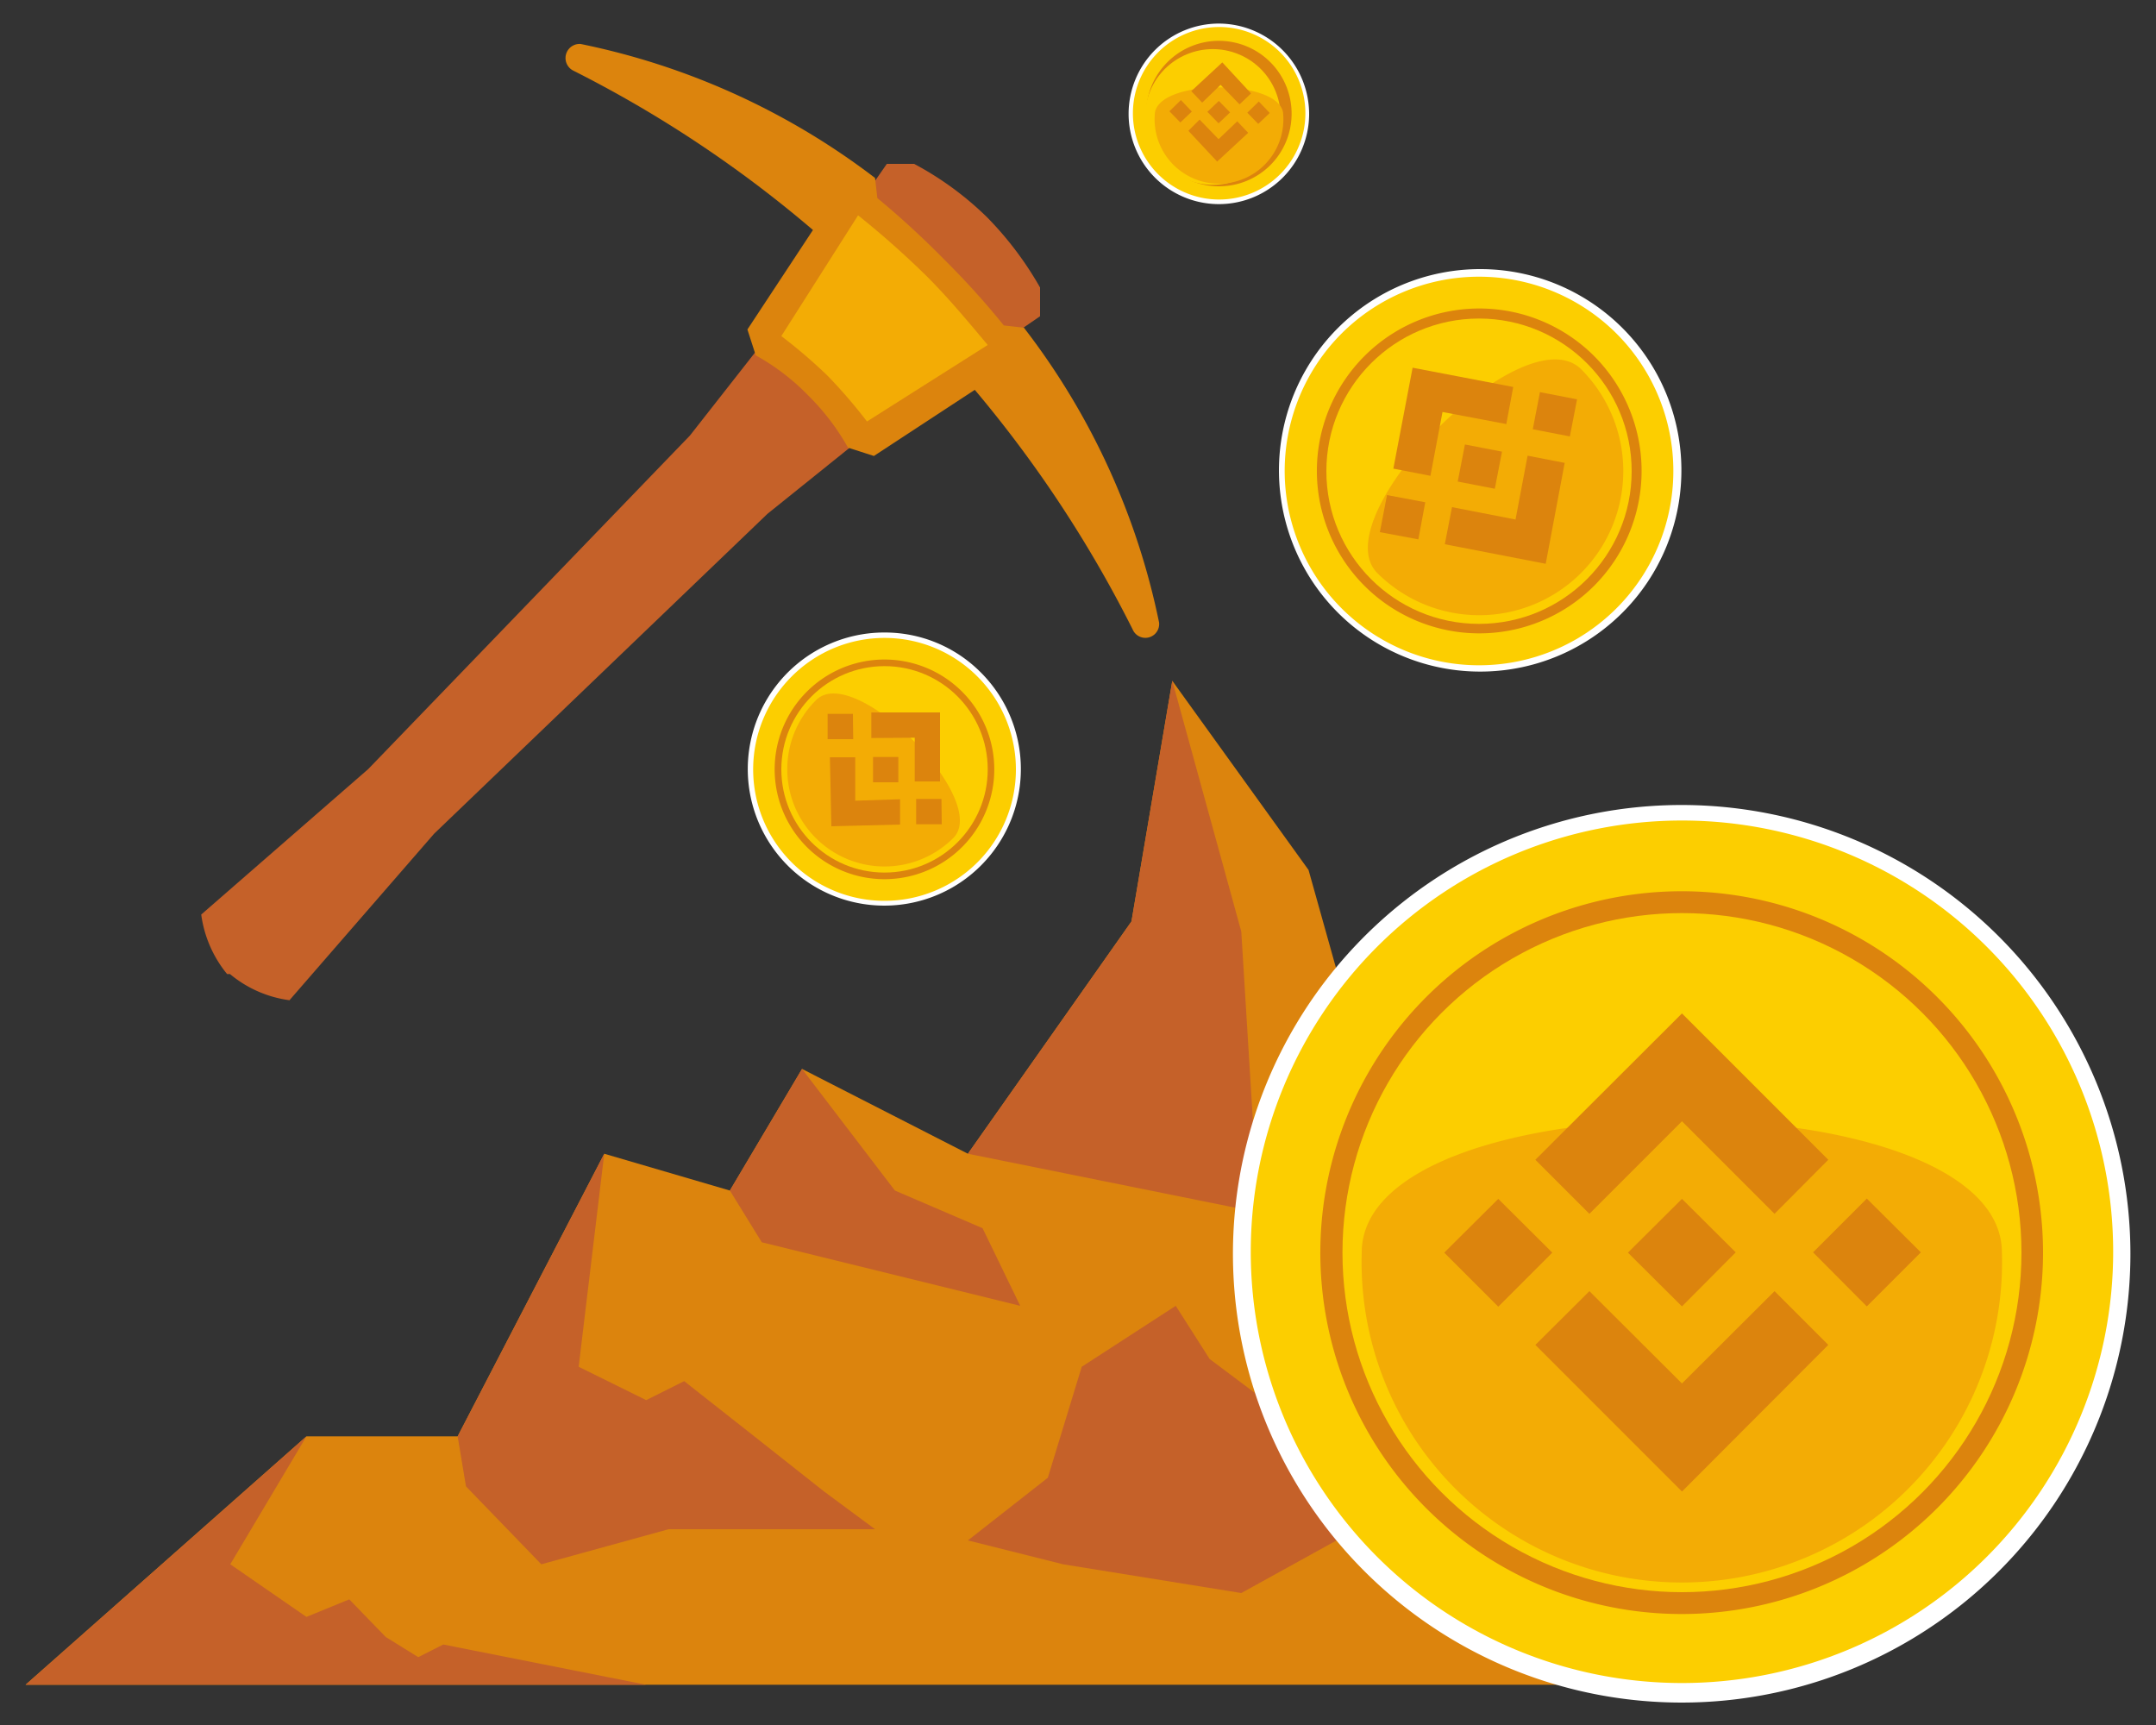 <svg id="Слой_5" data-name="Слой 5" xmlns="http://www.w3.org/2000/svg" viewBox="0 0 75 60"><rect x="0" y="0" width="75" height="60" fill="#333333" stroke="none"/><defs><style>.cls-1{fill:#c56129;}.cls-2{fill:#dc840d;}.cls-3{fill:#f3ac05;}.cls-4{fill:#8d681b;}.cls-5{fill:#fff;}.cls-6{fill:#fcce00;}</style></defs><path class="cls-1" d="M34.34,7.56h0l0,0,0,0h0A11,11,0,0,0,31.8,5.7l-.95,0L26.47,12,24,15.15,12.81,26.75,7,31.81a4.13,4.13,0,0,0,.9,2.07h0l0,0,0,0H8a4.06,4.06,0,0,0,2.07.91L15.1,29,26.7,17.87l3.11-2.5L36.18,11l0-1A11.77,11.77,0,0,0,34.34,7.56Z"/><path class="cls-2" d="M35.62,11.4l-.7-.08A28.3,28.3,0,0,0,32.82,9a30.36,30.36,0,0,0-2.3-2.11l-.08-.7A25.12,25.12,0,0,0,20.2,1.53a.49.49,0,0,0-.25.93A41.77,41.77,0,0,1,28.28,8L26,11.46l.29.9a7.83,7.83,0,0,1,1.82,1.39,8.2,8.2,0,0,1,1.39,1.82l.9.29,3.51-2.3a42.5,42.5,0,0,1,5.49,8.33.48.48,0,0,0,.92-.24A25,25,0,0,0,35.62,11.4Z"/><path class="cls-3" d="M29.85,7.49l-2.67,4.2a18.44,18.44,0,0,1,1.6,1.37,18.27,18.27,0,0,1,1.38,1.6L34.36,12c-.77-.92-1.41-1.68-2.12-2.39A31.29,31.29,0,0,0,29.85,7.49Z"/><polygon class="cls-2" points="54.33 46.56 47.46 37.18 45.52 30.26 40.78 23.68 39.36 32.05 33.67 40.13 27.9 37.18 25.39 41.41 21.02 40.13 15.92 49.96 10.66 49.96 0.89 58.6 62.16 58.6 54.92 54.68 54.33 46.56"/><polygon class="cls-1" points="40.78 23.68 39.36 32.05 33.67 40.13 43.78 42.17 43.18 32.4 40.78 23.68"/><polygon class="cls-1" points="31.13 41.41 27.9 37.18 25.39 41.41 26.5 43.21 35.49 45.42 34.18 42.72 31.13 41.41"/><polygon class="cls-1" points="26.24 49.96 23.8 48.04 22.48 48.7 20.13 47.54 21.02 40.13 15.92 49.96 16.21 51.7 18.83 54.41 23.26 53.19 30.44 53.19 28.67 51.88 26.24 49.96"/><polygon class="cls-1" points="14.55 57.64 13.42 56.94 12.15 55.63 10.66 56.24 8.01 54.41 10.66 49.96 0.89 58.6 22.48 58.6 15.42 57.2 14.55 57.64"/><polygon class="cls-1" points="49.63 46.79 44.91 49.39 42.08 47.27 40.9 45.42 37.63 47.54 36.45 51.4 33.67 53.58 36.98 54.41 43.18 55.41 47.2 53.19 53.86 53.19 52.81 50.7 49.63 46.79"/><circle class="cls-4" cx="58.51" cy="43.57" r="15.03" transform="translate(-1.8 2.53) rotate(-2.44)"/><path class="cls-5" d="M58.51,28a15.61,15.61,0,1,0,15.6,15.6A15.62,15.62,0,0,0,58.51,28Zm0,30.06A14.46,14.46,0,1,1,73,43.57,14.48,14.48,0,0,1,58.51,58Z"/><circle class="cls-2" cx="58.51" cy="43.57" r="13.44" transform="translate(-8.6 14.96) rotate(-13.59)"/><path class="cls-6" d="M58.51,28.54a15,15,0,1,0,15,15A15,15,0,0,0,58.51,28.54Zm0,27.6A12.57,12.57,0,1,1,71.07,43.57,12.57,12.57,0,0,1,58.51,56.14Z"/><circle class="cls-6" cx="58.51" cy="43.57" r="11.81"/><path class="cls-3" d="M47.37,43.57a11.14,11.14,0,1,0,22.27,0C69.64,37.42,47.37,37.42,47.37,43.57Z"/><circle class="cls-4" cx="51.45" cy="16.39" r="6.77"/><path class="cls-5" d="M51.45,9.36a7,7,0,1,0,5,2.06A7,7,0,0,0,51.45,9.36ZM56.05,21A6.51,6.51,0,1,1,58,16.39,6.45,6.45,0,0,1,56.05,21Z"/><circle class="cls-2" cx="51.45" cy="16.39" r="6.05"/><path class="cls-6" d="M46.67,11.6a6.76,6.76,0,1,0,9.56,0A6.77,6.77,0,0,0,46.67,11.6Zm8.78,8.78a5.65,5.65,0,1,1,0-8A5.66,5.66,0,0,1,55.45,20.38Z"/><circle class="cls-6" cx="51.45" cy="16.39" r="5.31"/><path class="cls-3" d="M47.91,19.93A5,5,0,0,0,55,12.84C53,10.88,46,18,47.91,19.93Z"/><circle class="cls-4" cx="30.77" cy="26.76" r="4.57"/><path class="cls-5" d="M30.77,22a4.75,4.75,0,1,0,3.35,1.39A4.71,4.71,0,0,0,30.77,22Zm3.11,7.86a4.4,4.4,0,1,1,0-6.22A4.37,4.37,0,0,1,33.88,29.87Z"/><circle class="cls-2" cx="30.77" cy="26.76" r="4.09"/><path class="cls-6" d="M27.54,23.53a4.57,4.57,0,1,0,6.46,0A4.56,4.56,0,0,0,27.54,23.53Zm5.93,5.93a3.82,3.82,0,1,1,0-5.4A3.82,3.82,0,0,1,33.47,29.46Z"/><circle class="cls-6" cx="30.77" cy="26.76" r="3.59"/><path class="cls-3" d="M28.38,24.36a3.38,3.38,0,1,0,4.78,4.79C34.49,27.83,29.7,23,28.38,24.36Z"/><circle class="cls-4" cx="42.41" cy="3.96" r="3.02" transform="translate(-0.09 6.82) rotate(-9.18)"/><path class="cls-5" d="M42.41.82A3.14,3.14,0,1,0,45.54,4,3.15,3.15,0,0,0,42.41.82Zm0,6A2.91,2.91,0,1,1,45.31,4,2.9,2.9,0,0,1,42.41,6.86Z"/><circle class="cls-2" cx="42.41" cy="3.96" r="2.7"/><path class="cls-6" d="M42.41.94a3,3,0,1,0,3,3A3,3,0,0,0,42.41.94Zm0,5.54A2.53,2.53,0,1,1,44.93,4,2.52,2.52,0,0,1,42.41,6.48Z"/><circle class="cls-6" cx="42.41" cy="3.96" r="2.37" transform="matrix(0.38, -0.92, 0.92, 0.38, 22.43, 41.58)"/><path class="cls-3" d="M40.17,4a2.24,2.24,0,1,0,4.47,0C44.64,2.72,40.17,2.72,40.17,4Z"/><path class="cls-2" d="M54,43.57l-1.88,1.88-1.88-1.88,1.88-1.87ZM58.51,39l3.22,3.22,1.87-1.88-5.09-5.09-5.1,5.09,1.88,1.88Zm6.43,2.69-1.87,1.87,1.87,1.88,1.88-1.88Zm-6.43,6.43-3.22-3.21-1.88,1.87,5.1,5.1,5.09-5.1-1.87-1.87Zm0-2.68,1.87-1.88L58.51,41.7l-1.88,1.87Z"/><path class="cls-2" d="M49.58,17.47l-.24,1.29L48,18.51l.25-1.29Zm.6-3.14,2.22.42.24-1.29-3.5-.67-.67,3.51,1.29.25Zm3.39-.69-.25,1.29,1.29.25.25-1.29Zm-.85,4.43-2.21-.43-.25,1.29,3.51.68.66-3.51-1.29-.25ZM52,17l.25-1.29-1.29-.25-.25,1.29Z"/><path class="cls-2" d="M41.46,3.88l-.4.38-.38-.39.4-.39Zm1-.93.66.68.4-.38-1-1.08-1.08,1,.38.4Zm1.33.58-.4.39.38.39.4-.38ZM42.39,4.84l-.66-.68-.39.39,1,1.07,1.08-1-.38-.4Zm0-.55.4-.38-.39-.4L42,3.89Z"/><path class="cls-2" d="M29.68,25.71l-.89,0,0-.88.88,0Zm2.14-.05,0,1.52.88,0,0-2.4-2.39,0v.89Zm.93,2.13-.88,0v.88l.89,0Zm-3,.06,0-1.51-.88,0,.05,2.4,2.39-.06,0-.88Zm.62-.64.88,0,0-.88-.88,0Z"/></svg>